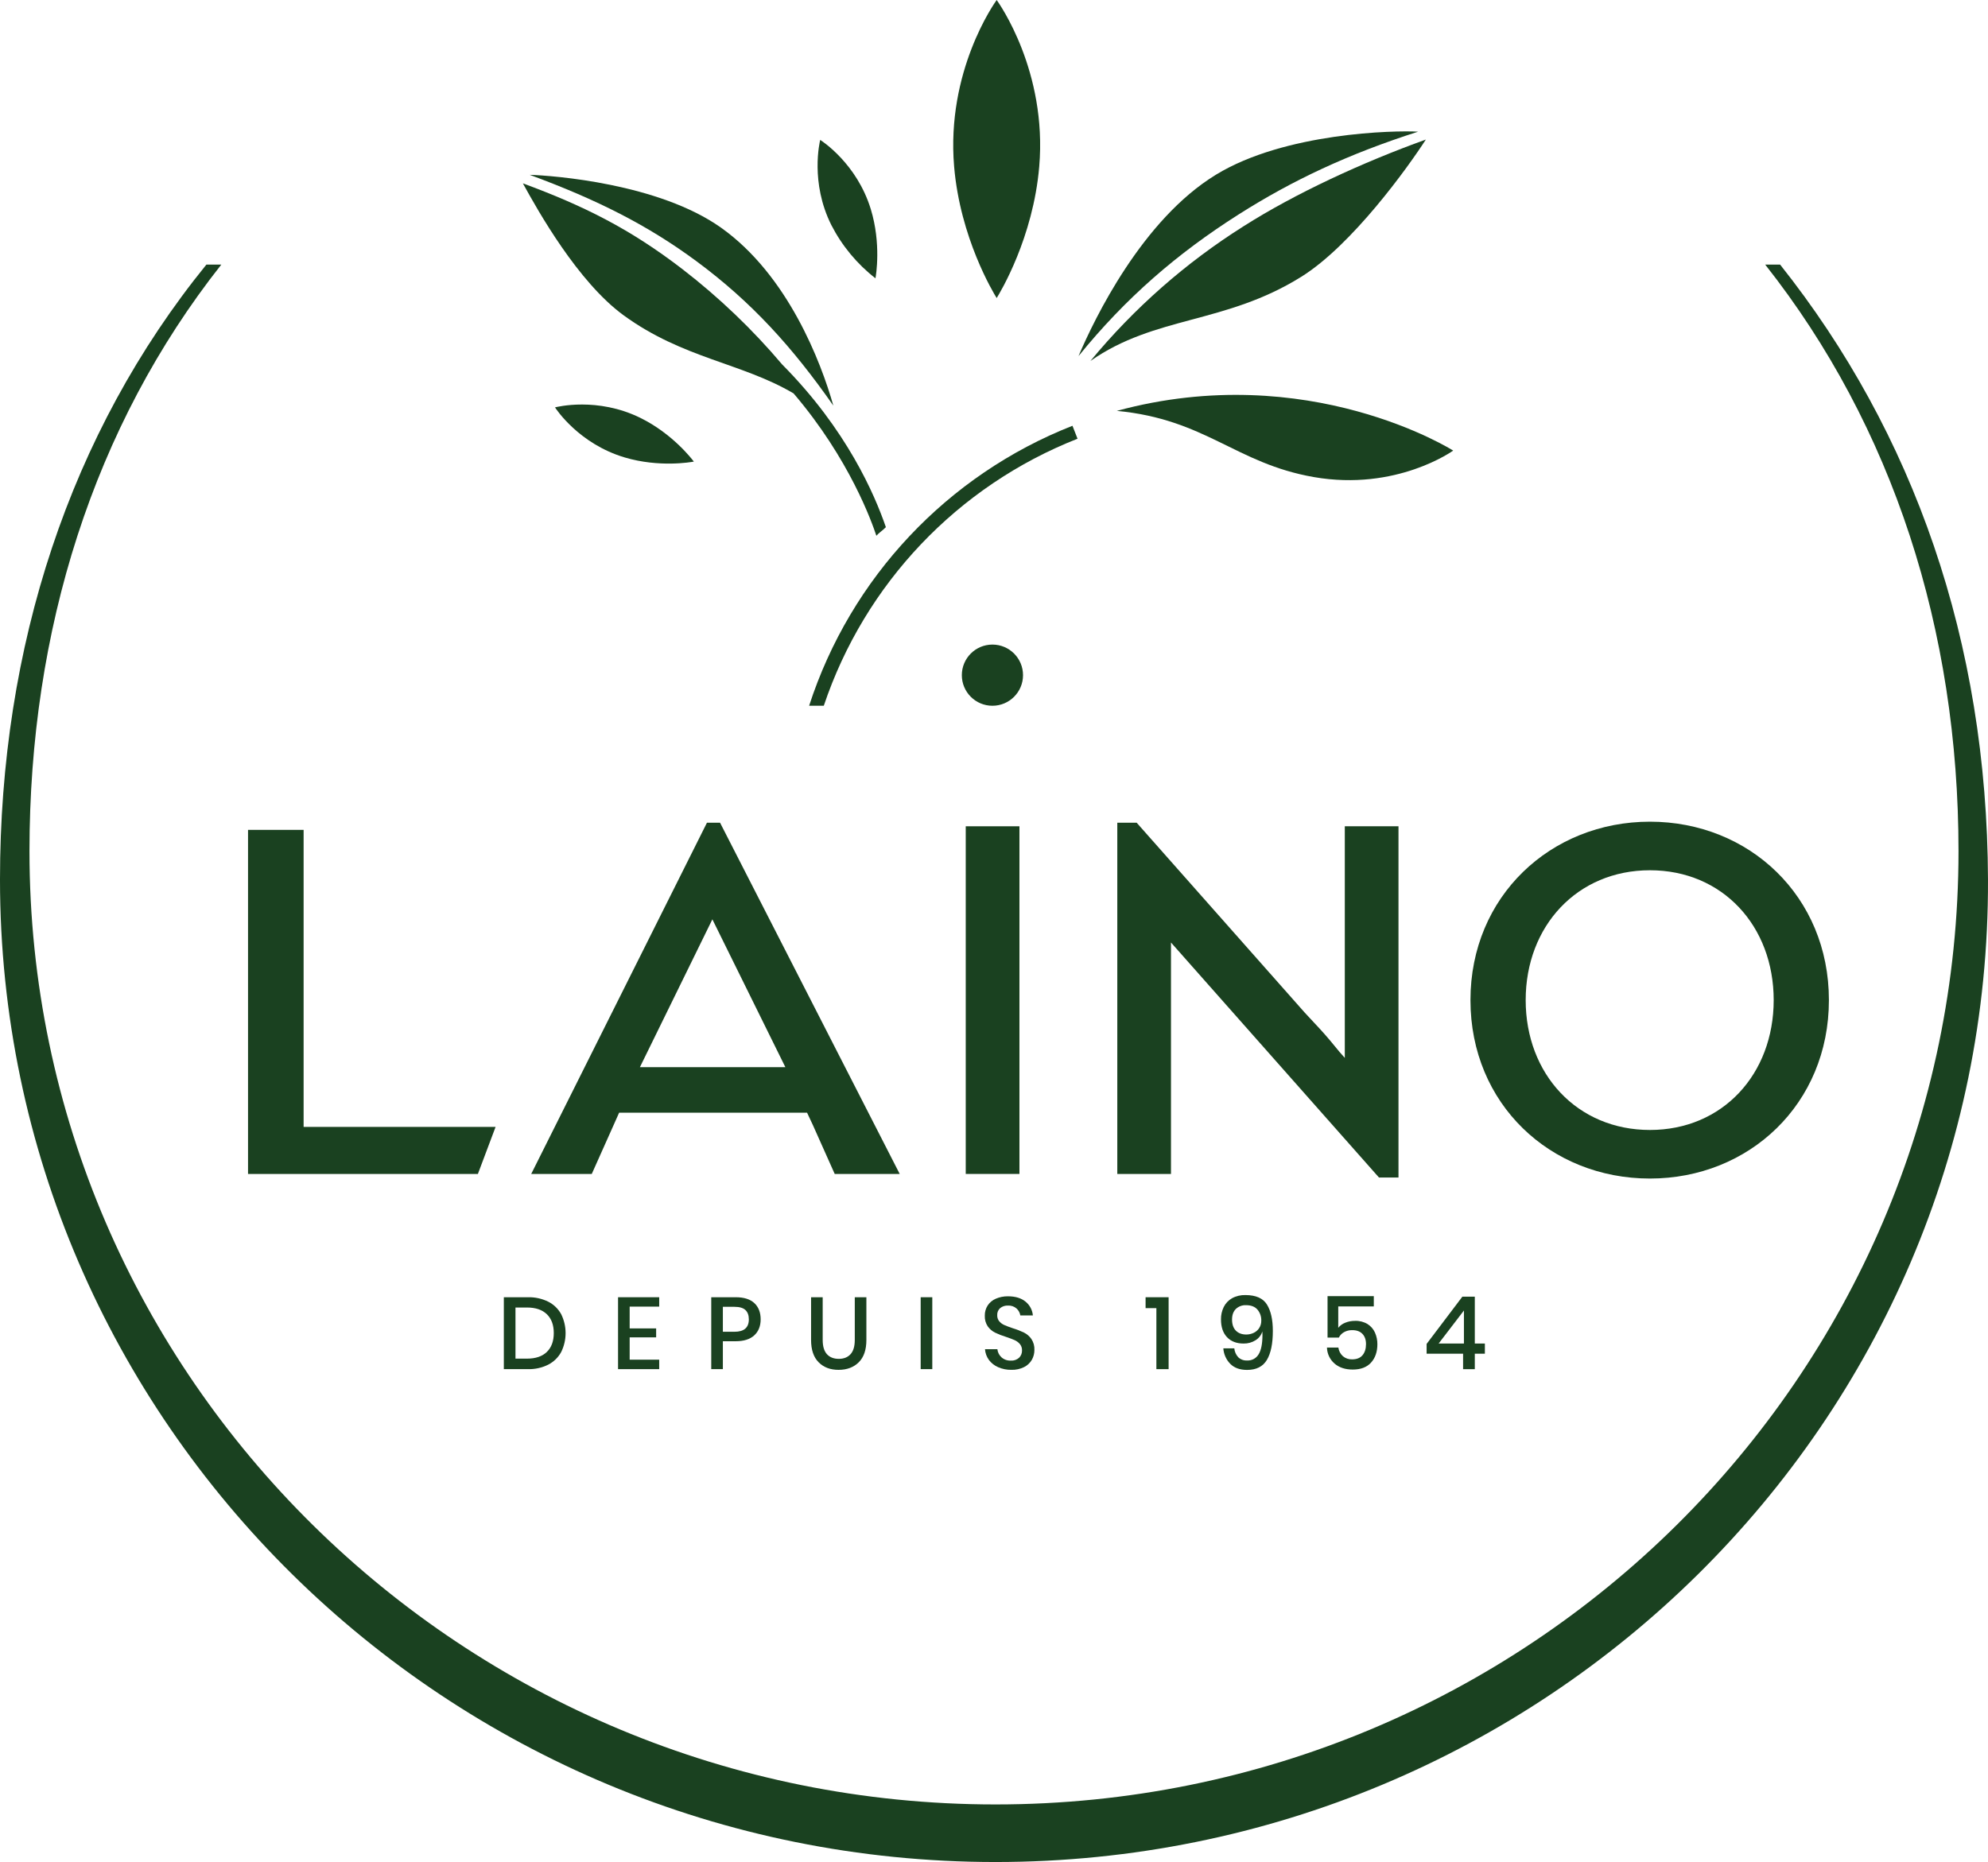 <?xml version="1.0" encoding="UTF-8"?>
<svg id="Calque_2" data-name="Calque 2" xmlns="http://www.w3.org/2000/svg" viewBox="0 0 1651.61 1547.24">
  <defs>
    <style>
      .cls-1 {
        fill: #1a4120;
      }
    </style>
  </defs>
  <g id="LOGOS">
    <path class="cls-1" d="M455.46,1133.96c4.55-2.33,8.3-5.97,10.75-10.45,4.91-9.93,4.91-21.59,0-31.52-2.46-4.46-6.21-8.07-10.75-10.37-5.25-2.57-11.04-3.84-16.88-3.68h-20v59.75h20c5.85.16,11.64-1.12,16.88-3.73ZM428.25,1128.96v-42.48h9.57c7.16,0,12.66,1.86,16.5,5.58s5.76,8.94,5.75,15.66c0,6.72-1.92,11.94-5.75,15.66-3.83,3.72-9.33,5.58-16.5,5.58h-9.57Z"/>
    <polygon class="cls-1" points="547.66 1085.73 547.66 1077.94 513.47 1077.94 513.47 1137.69 547.66 1137.69 547.66 1129.82 523.12 1129.82 523.12 1111.28 545.12 1111.28 545.12 1103.84 523.12 1103.84 523.12 1085.73 547.66 1085.73"/>
    <path class="cls-1" d="M590.9,1077.94v59.75h9.65v-23.19h10.66c6.72,0,11.85-1.62,15.4-4.87s5.33-7.69,5.34-13.32c0-5.7-1.74-10.19-5.21-13.46-3.47-3.27-8.65-4.91-15.53-4.91h-20.31ZM622.13,1096.31c0,6.88-3.98,10.32-11.93,10.32h-9.65v-20.73h9.65c4.17,0,7.2.89,9.09,2.66s2.83,4.36,2.84,7.75Z"/>
    <path class="cls-1" d="M673.83,1077.94v35.46c0,8.18,2.09,14.37,6.27,18.58s9.71,6.31,16.58,6.3c6.94,0,12.53-2.1,16.76-6.3,4.23-4.2,6.35-10.39,6.34-18.58v-35.46h-9.64v35.46c0,5.33-1.17,9.28-3.51,11.85-2.35,2.59-5.6,3.89-9.78,3.89s-7.52-1.3-9.86-3.89-3.51-6.55-3.51-11.85v-35.46h-9.65Z"/>
    <rect class="cls-1" x="764.89" y="1077.94" width="9.65" height="59.74"/>
    <path class="cls-1" d="M839.78,1130.58c-2.88.14-5.69-.86-7.83-2.79-1.89-1.75-3.07-4.13-3.34-6.69h-10.28c.22,3.25,1.36,6.38,3.3,9,2,2.64,4.65,4.7,7.7,6,3.45,1.49,7.17,2.22,10.92,2.16,3.66.12,7.29-.67,10.57-2.29,2.69-1.35,4.93-3.45,6.44-6.05,1.4-2.49,2.13-5.3,2.11-8.16.16-3.23-.72-6.44-2.5-9.14-1.57-2.23-3.66-4.05-6.09-5.29-2.99-1.44-6.09-2.65-9.27-3.6-2.99-1.01-5.34-1.89-7.06-2.66-1.64-.7-3.1-1.77-4.27-3.13-1.15-1.41-1.76-3.18-1.7-5-.15-2.27.76-4.49,2.46-6,1.85-1.46,4.16-2.2,6.51-2.08,2.58-.14,5.11.72,7.07,2.41,1.68,1.52,2.79,3.57,3.17,5.8h10.41c-.39-4.51-2.6-8.67-6.13-11.51-3.59-2.93-8.43-4.39-14.52-4.4-3.49-.06-6.95.62-10.15,2-2.76,1.18-5.11,3.13-6.77,5.63-1.61,2.52-2.43,5.47-2.37,8.46-.15,3.15.71,6.26,2.45,8.89,1.56,2.18,3.62,3.95,6,5.16,2.94,1.42,5.98,2.61,9.1,3.55,3.04,1.02,5.44,1.92,7.19,2.71,1.69.75,3.19,1.86,4.4,3.26,1.22,1.49,1.85,3.37,1.78,5.29.08,2.28-.8,4.48-2.41,6.09-1.88,1.7-4.37,2.55-6.89,2.38Z"/>
    <polygon class="cls-1" points="970.87 1137.69 970.87 1077.94 951.74 1077.94 951.74 1087 960.71 1087 960.71 1137.69 970.87 1137.69"/>
    <path class="cls-1" d="M1036.03,1130.49c-2.67.14-5.28-.8-7.24-2.62-1.91-2.04-3.09-4.66-3.34-7.45h-9.12c.33,4.86,2.39,9.44,5.8,12.91,3.33,3.33,7.97,5,13.92,5,7.67,0,13.15-2.77,16.46-8.3,3.31-5.53,4.96-13.57,4.95-24.12,0-9.33-1.62-16.62-4.87-21.87-3.25-5.25-9.18-7.88-17.81-7.91-3.92-.13-7.81.78-11.26,2.66-2.95,1.68-5.34,4.2-6.85,7.24-1.57,3.21-2.35,6.75-2.29,10.32,0,6.32,1.67,11.24,5,14.77,3.33,3.53,7.93,5.29,13.79,5.29,3.51.07,6.97-.88,9.94-2.75,2.71-1.66,4.72-4.27,5.63-7.32l.09,2.87c0,7.33-1.06,12.71-3.18,16.12-1.99,3.38-5.7,5.37-9.62,5.16ZM1046.03,1103.71c-1.15,1.7-2.75,3.04-4.61,3.89-1.88.87-3.93,1.32-6,1.32-3.67,0-6.56-1.08-8.67-3.22s-3.18-5.22-3.18-9.22c0-3.78,1.06-6.72,3.18-8.81,2.27-2.14,5.3-3.27,8.42-3.13,4.23,0,7.41,1.23,9.52,3.68,2.15,2.57,3.28,5.84,3.17,9.19.05,2.24-.59,4.44-1.85,6.3h.02Z"/>
    <path class="cls-1" d="M1123.33,1129.56c-2.79.11-5.52-.82-7.66-2.62-2.07-1.87-3.4-4.42-3.77-7.19h-9.47c.13,5.11,2.4,9.93,6.26,13.28,3.83,3.33,8.88,5,15.15,5,6.67,0,11.74-1.93,15.23-5.8,3.49-3.87,5.23-8.93,5.24-15.19.04-3.35-.65-6.67-2-9.73-1.31-2.91-3.44-5.37-6.14-7.07-3.14-1.88-6.75-2.81-10.41-2.67-2.81-.03-5.61.5-8.21,1.57-2.25.87-4.23,2.32-5.75,4.19v-17.77h29.53v-8.55h-38.42v34.44h9.4c.93-1.89,2.42-3.46,4.27-4.48,2.08-1.16,4.43-1.74,6.81-1.69,3.67,0,6.5,1.03,8.47,3.08,2,2.07,3,4.9,3,8.51,0,3.84-.96,6.91-2.88,9.22-1.92,2.31-4.8,3.46-8.65,3.47Z"/>
    <path class="cls-1" d="M1185.22,1124.85h30.3v12.86h9.73v-12.86h8.37v-8.47h-8.37v-38.92h-10.33l-29.7,39.26v8.13ZM1216.22,1088.96v27.42h-21l21-27.42Z"/>
    <polygon class="cls-1" points="411.73 936.39 252.24 936.39 252.24 689.58 206.06 689.58 206.06 975.49 397.03 975.49 411.73 936.39"/>
    <rect class="cls-1" x="802.33" y="686.6" width="44.61" height="288.88"/>
    <path class="cls-1" d="M1370.75,979.31c82.42,0,148.69-62,148.69-148.27s-66.27-148.26-148.69-148.26-149.11,62-149.11,148.26,66.27,148.27,149.11,148.27ZM1370.75,723.14c60.33,0,102.81,46.31,102.81,107.9s-42.48,107.91-102.81,107.91-103.23-46.3-103.23-107.91,42.9-107.9,103.23-107.9h0Z"/>
    <path class="cls-1" d="M1478.89,219.85h-12.4c106.11,134.41,160.62,303.6,160.62,487.42,0,437.48-358.2,792.13-800.06,792.13S24.49,1144.75,24.49,707.27c0-183.82,53.27-353,159.38-487.42h-12.4C57.95,359.73,0,537.42,0,730.85c0,450.88,371.66,816.39,827.05,816.39s826.19-365.52,824.55-816.39c-.72-197.75-61.55-371.1-172.71-511Z"/>
    <circle class="cls-1" cx="824.5" cy="561.03" r="25.42"/>
    <path class="cls-1" d="M692.33,337.05c-10.24-36.23-37.79-108.38-93.19-147.78-51.91-36.91-139.94-43.4-159.06-44,56.18,20.74,98.08,41.91,138.45,71.74,45.96,33.95,79.98,71.64,113.8,120.04Z"/>
    <path class="cls-1" d="M518.23,262.1c49.43,35.92,97.65,39.23,141.08,64.81,46.71,54.77,65.14,107.35,68.77,118.27,2.15-2.49,5.67-4.73,7.9-7.13-9.23-26.83-32.36-81-86.15-135.18-24.72-29.25-52.48-55.78-82.8-79.17-43.88-33.79-82.54-52.85-132.62-71.35,12.55,22.87,45.75,82.09,83.82,109.75Z"/>
    <path class="cls-1" d="M1028.98,178.23c44.72-28.41,91.27-50.3,149.19-68.82-19.54-1.13-110.53.72-167.92,35.73-61.26,37.37-100.85,119.34-114.25,150.79,39.23-48.44,82.09-85.37,132.98-117.7Z"/>
    <path class="cls-1" d="M905.91,299.96c53.91-37.82,111.89-30.43,175.23-70,42.14-26.3,88.53-90.87,103.44-114-52.5,18.89-108.5,44.74-151.37,72-48.12,30.33-91.09,68.13-127.3,112Z"/>
    <path class="cls-1" d="M927.82,341.41c74,7,98.68,43.66,163.62,55,68.84,12,115.84-22,115.84-22,0,0-120.18-76.27-279.46-33Z"/>
    <path class="cls-1" d="M828.03,247.65h0c2.77-4.44,30.35-49.95,35.36-109.34,6.69-79.1-33.44-135.65-35.36-138.31h0c-1.92,2.66-42,59.21-35.36,138.31,5.02,59.39,32.59,104.9,35.36,109.34Z"/>
    <path class="cls-1" d="M461.08,338.5c.89,1.38,19.92,30.36,58,41.64,28.57,8.47,54.78,3.91,57.36,3.43h0c-1.57-2.09-17.74-23.22-44.49-36.36-35.62-17.51-69.26-9.11-70.84-8.7h-.03Z"/>
    <path class="cls-1" d="M690.68,187.04c8.85,17.23,21.36,32.33,36.65,44.22h0c.46-2.58,4.83-28.83-3.85-57.33-11.57-38-40.68-56.79-42.07-57.67h0c-.36,1.59-8.5,35.29,9.27,70.78Z"/>
    <path class="cls-1" d="M684.4,586.44c34.07-101.45,111.23-182.67,210.81-221.88l-4.22-10.77c-104.04,40.95-184.29,126.3-218.78,232.65h12.19Z"/>
    <path class="cls-1" d="M598.21,683.63h-10.88l-146,291.86h50.3l18.23-40.79,4.51-10.13h156.12l4.76,10.13,18.22,40.79h54l-149.26-291.86ZM531.63,886.76l60.2-122.84,60.64,122.84h-120.84Z"/>
    <path class="cls-1" d="M1156.33,978.46h5.52v-291.86h-44.6v192.46l-4.3-4.86c-5.13-6.34-11.33-13.78-16.52-19.36l-12.49-13.43-139.61-157.78h-16.09v291.86h44.6v-192.32l172.8,195.29h10.69Z"/>
  </g>
</svg>